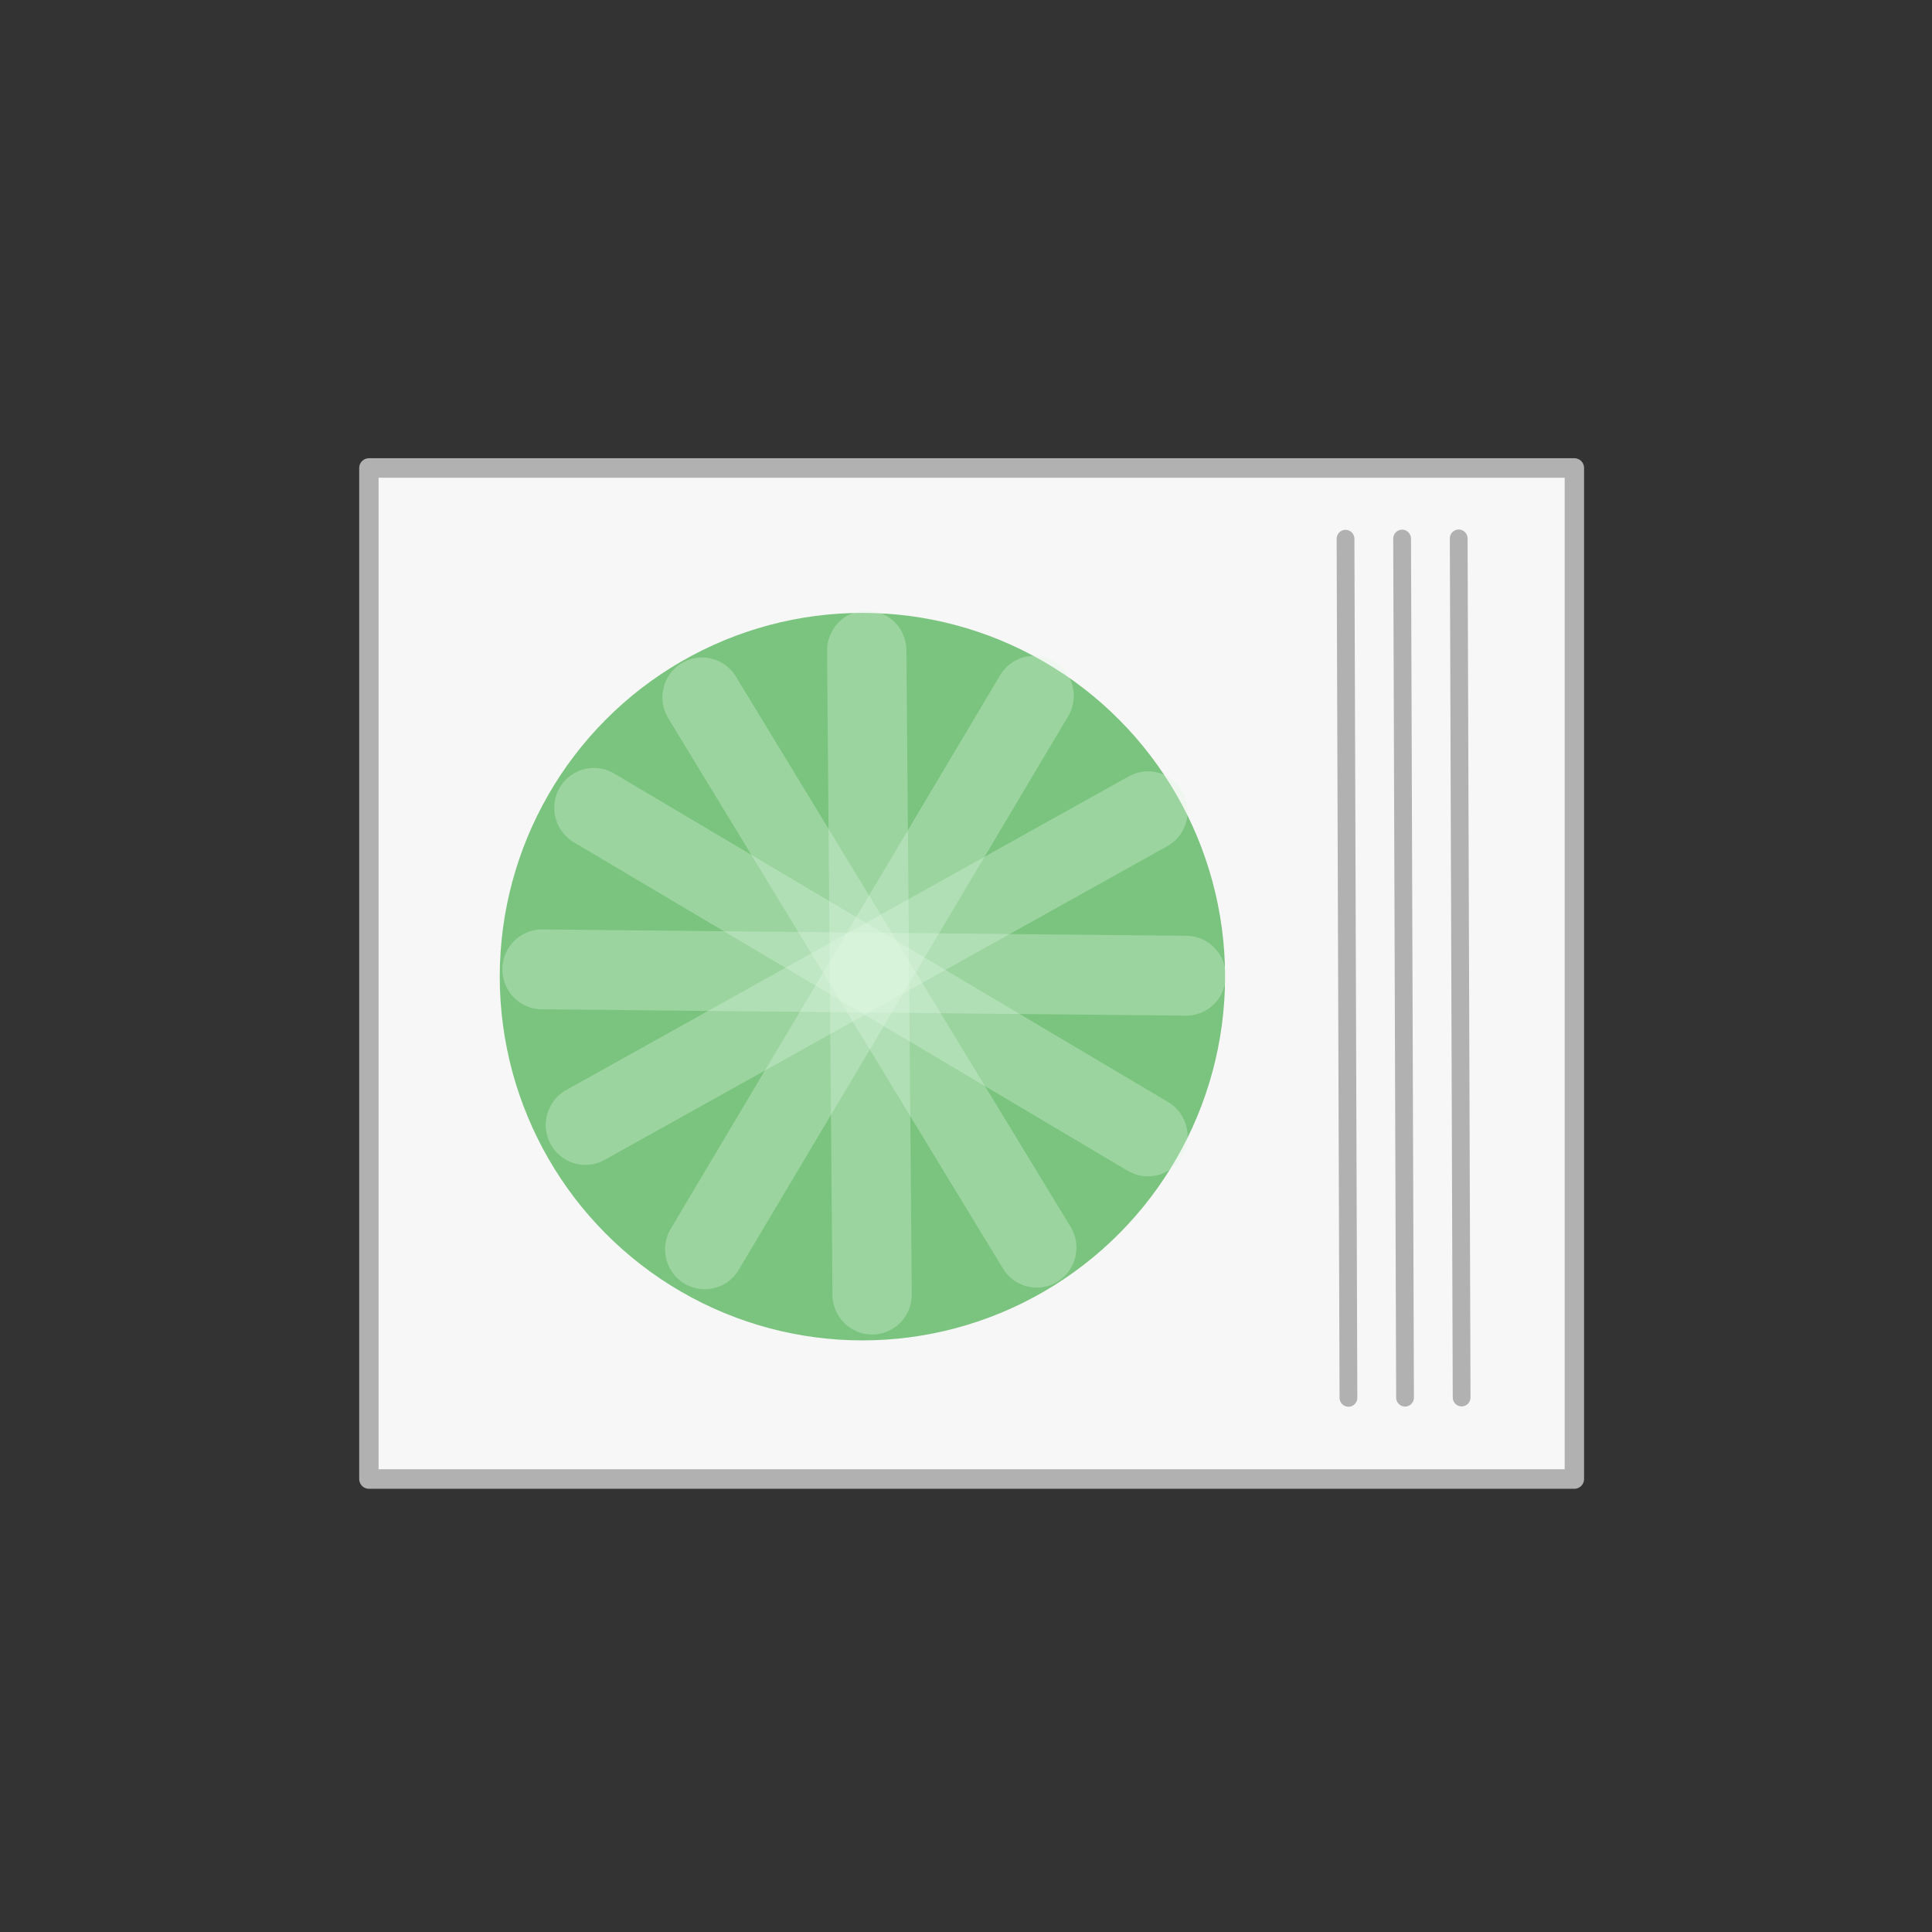 <?xml version="1.0" encoding="UTF-8" standalone="no"?>
<svg
   viewBox="0 0 135.5 135.5"
   version="1.1"
   id="svg38"
   sodipodi:docname="Grafik Wärmepumpe.svg"
   inkscape:version="1.1 (c68e22c387, 2021-05-23)"
   xmlns:inkscape="http://www.inkscape.org/namespaces/inkscape"
   xmlns:sodipodi="http://sodipodi.sourceforge.net/DTD/sodipodi-0.dtd"
   xmlns="http://www.w3.org/2000/svg"
   xmlns:svg="http://www.w3.org/2000/svg">
  <rect x="0" y="0" width="135.5" height="135.5" fill="#333333" stroke="none"/>
  <sodipodi:namedview
     id="namedview40"
     pagecolor="#ffffff"
     bordercolor="#666666"
     borderopacity="1.0"
     inkscape:pageshadow="2"
     inkscape:pageopacity="0.0"
     inkscape:pagecheckerboard="0"
     showgrid="false"
     inkscape:zoom="4.6558346"
     inkscape:cx="67.334866"
     inkscape:cy="72.06012"
     inkscape:window-width="1920"
     inkscape:window-height="1137"
     inkscape:window-x="3832"
     inkscape:window-y="-8"
     inkscape:window-maximized="1"
     inkscape:current-layer="g34" />
  <defs
     id="defs14">
    <linearGradient
       id="b"
       gradientTransform="matrix(0.75,0,0,-0.75,57.3,-18.9)"
       inkscape:swatch="solid">
      <stop
         offset="0"
         style="stop-color:#333;stop-opacity:1"
         id="stop2" />
    </linearGradient>
    <linearGradient
       id="a"
       gradientTransform="matrix(0.75,0,0,0.75,-8.5,-798.2)"
       inkscape:swatch="solid">
      <stop
         offset="0"
         style="stop-color:#ff903b;stop-opacity:1"
         id="stop5" />
    </linearGradient>
    <linearGradient
       id="d"
       gradientTransform="matrix(0.562,0,0,0.562,21.7,13.7)"
       inkscape:swatch="solid">
      <stop
         offset="0"
         style="stop-color:#ccc;stop-opacity:1"
         id="stop8" />
    </linearGradient>
    <linearGradient
       id="c"
       inkscape:swatch="solid">
      <stop
         offset="0"
         style="stop-color:#ff8020;stop-opacity:1"
         id="stop11" />
    </linearGradient>
  </defs>
  <g
     style="fill:url(#a)"
     transform="matrix(.353 0 0 -.353 -.7 93.8)"
     id="g36">
    <g
       style="fill:url(#a);stroke-linecap:round;stroke-linejoin:round"
       transform="matrix(1.774,0,0,1.786,-198.657,-153.283)"
       id="g34">
      <path
         style="fill:#666666;fill-opacity:0.328;stroke:#a29595;stroke-width:2.965;stroke-linecap:butt;stroke-linejoin:miter;stroke-miterlimit:4;stroke-dasharray:none;stroke-opacity:1"
         d="m 171.99,136.077 56.079,-59.42 -2.199,1.024"
         id="path2856" />
      <path
         d="M 154.416,182.544 H 289.425 V 70.073 H 154.416 Z"
         style="fill:#f7f7f7;stroke:#b1b1b1;stroke-width:2.171;stroke-dashoffset:37.5;paint-order:fill markers stroke"
         id="path26" />
      <path
         d="m 276.47,174.704 0.328,-95.556 m -6.666,95.538 0.328,-95.556 m -6.666,95.538 0.328,-95.556"
         style="fill:none;stroke:#b1b1b1;stroke-width:1.99"
         id="path28"
         sodipodi:nodetypes="cccccc" />
      <ellipse
         style="opacity:1;fill:#7bc47f;fill-opacity:1;stroke-width:3.387"
         id="path2651"
         cx="209.688"
         cy="-125.96"
         transform="scale(1,-1)"
         rx="40.617"
         ry="40.466" />
      <path
         style="fill:#c1eac5;fill-opacity:1;stroke:#e3f9e5;stroke-width:8.881;stroke-linecap:butt;stroke-linejoin:miter;stroke-miterlimit:4;stroke-dasharray:none;stroke-opacity:0.31"
         d="m 178.665,109.459 63.009,34.898 v 0"
         id="path3089-9" />
      <path
         style="fill:#c1eac5;fill-opacity:1;stroke:#e3f9e5;stroke-width:8.881;stroke-linecap:butt;stroke-linejoin:miter;stroke-miterlimit:4;stroke-dasharray:none;stroke-opacity:0.31"
         d="m 179.617,144.737 62.051,-36.553 v 0"
         id="path3089-9-4" />
      <path
         style="fill:#c1eac5;fill-opacity:1;stroke:#e3f9e5;stroke-width:8.881;stroke-linecap:butt;stroke-linejoin:miter;stroke-miterlimit:4;stroke-dasharray:none;stroke-opacity:0.31"
         d="m 210.172,162.241 0.602,-71.649 v 0"
         id="path3089-9-4-6" />
      <path
         style="fill:#c1eac5;fill-opacity:1;stroke:#e3f9e5;stroke-width:8.881;stroke-linecap:butt;stroke-linejoin:miter;stroke-miterlimit:4;stroke-dasharray:none;stroke-opacity:0.31"
         d="m 191.729,157.026 37.487,-61.219 v 0"
         id="path3089-9-4-6-1-07" />
      <path
         style="fill:#c1eac5;fill-opacity:1;stroke:#e3f9e5;stroke-width:8.881;stroke-linecap:butt;stroke-linejoin:miter;stroke-miterlimit:4;stroke-dasharray:none;stroke-opacity:0.31"
         d="M 228.917,157.205 192.029,95.628 v 0"
         id="path3089-9-4-6-1-0" />
      <path
         style="fill:#c1eac5;fill-opacity:1;stroke:#e3f9e5;stroke-width:8.881;stroke-linecap:butt;stroke-linejoin:miter;stroke-miterlimit:4;stroke-dasharray:none;stroke-opacity:0.31"
         d="m 245.946,126.064 -72.141,0.705 v 0"
         id="path3089-9-4-6-9" />
    </g>
  </g>
</svg>
